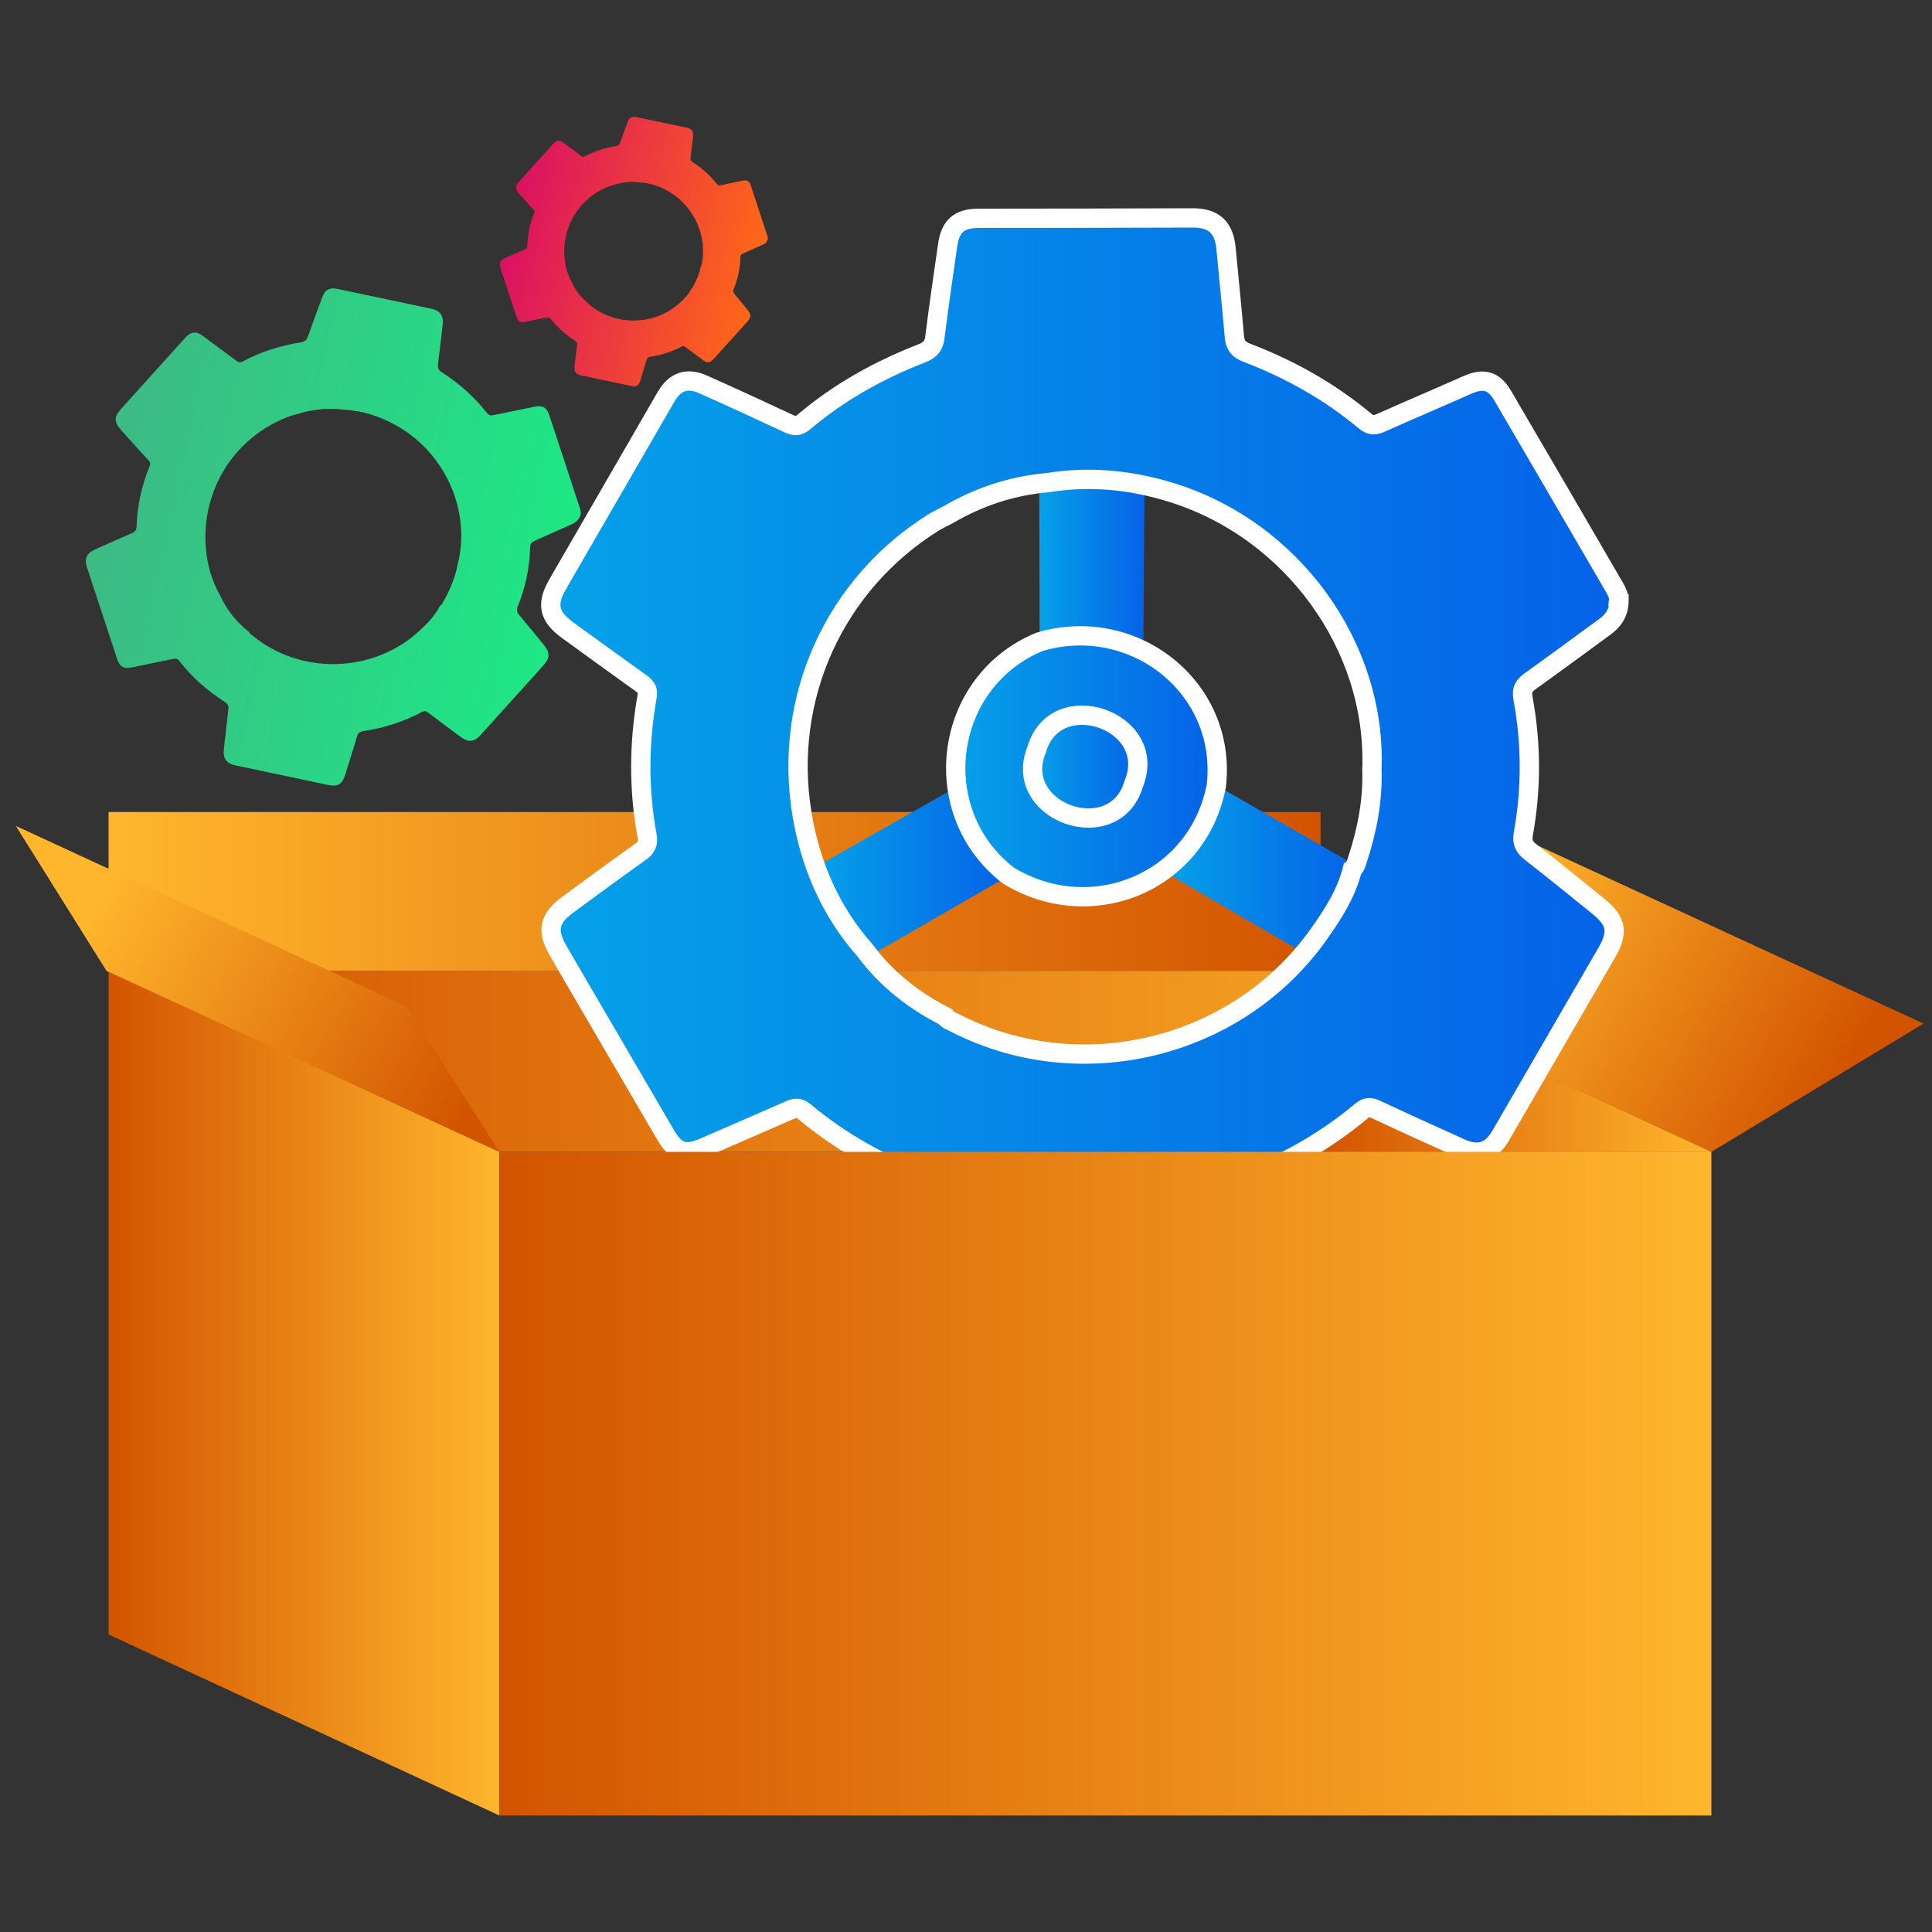 <?xml version="1.0" encoding="UTF-8"?>
<svg id="Layer_1" data-name="Layer 1" xmlns="http://www.w3.org/2000/svg" xmlns:xlink="http://www.w3.org/1999/xlink" viewBox="0 0 100 100">
  <rect x="0" y="0" width="100" height="100" fill="#333333" stroke="none"/>
  <defs>
    <style>
      .cls-1 {
        fill: url(#linear-gradient);
      }

      .cls-2 {
        fill: url(#linear-gradient-12);
      }

      .cls-2, .cls-3 {
        stroke: #fff;
        stroke-miterlimit: 10;
      }

      .cls-3 {
        fill: url(#linear-gradient-11);
      }

      .cls-4 {
        fill: url(#linear-gradient-8);
      }

      .cls-5 {
        fill: url(#linear-gradient-9);
      }

      .cls-6 {
        fill: url(#linear-gradient-3);
      }

      .cls-7 {
        fill: url(#linear-gradient-4);
      }

      .cls-8 {
        fill: url(#linear-gradient-2);
      }

      .cls-9 {
        fill: url(#linear-gradient-6);
      }

      .cls-10 {
        fill: url(#linear-gradient-7);
      }

      .cls-11 {
        fill: url(#linear-gradient-5);
      }

      .cls-12 {
        fill: url(#linear-gradient-14);
      }

      .cls-13 {
        fill: url(#linear-gradient-15);
      }

      .cls-14 {
        fill: url(#linear-gradient-13);
      }

      .cls-15 {
        fill: url(#linear-gradient-10);
      }
    </style>
    <linearGradient id="linear-gradient" x1="3216.22" y1="3482.46" x2="3278.95" y2="3482.46" gradientTransform="translate(-3210.6 -3436.32)" gradientUnits="userSpaceOnUse">
      <stop offset="0" stop-color="#d35400"/>
      <stop offset="1" stop-color="#ffb62d"/>
    </linearGradient>
    <linearGradient id="linear-gradient-2" x1="5.62" y1="54.94" x2="88.58" y2="54.94" gradientTransform="matrix(1, 0, 0, 1, 0, 0)" xlink:href="#linear-gradient"/>
    <linearGradient id="linear-gradient-3" x1="5.62" y1="72.11" x2="25.85" y2="72.11" gradientTransform="matrix(1, 0, 0, 1, 0, 0)" xlink:href="#linear-gradient"/>
    <linearGradient id="linear-gradient-4" x1="68.35" y1="54.94" x2="88.58" y2="54.94" gradientTransform="matrix(1, 0, 0, 1, 0, 0)" xlink:href="#linear-gradient"/>
    <linearGradient id="linear-gradient-5" x1="94.21" y1="57.57" x2="76.2" y2="47.12" gradientTransform="matrix(1, 0, 0, 1, 0, 0)" xlink:href="#linear-gradient"/>
    <linearGradient id="linear-gradient-6" x1="24.22" y1="57.53" x2="5.09" y2="46.42" gradientTransform="matrix(1, 0, 0, 1, 0, 0)" xlink:href="#linear-gradient"/>
    <linearGradient id="linear-gradient-7" x1="53.8" y1="29.2" x2="59.24" y2="29.2" gradientUnits="userSpaceOnUse">
      <stop offset="0" stop-color="#05a1e8"/>
      <stop offset="1" stop-color="#0562e8"/>
    </linearGradient>
    <linearGradient id="linear-gradient-8" x1="42.26" y1="45.14" x2="52.21" y2="45.14" xlink:href="#linear-gradient-7"/>
    <linearGradient id="linear-gradient-9" x1="60.3" y1="44.97" x2="70.12" y2="44.97" xlink:href="#linear-gradient-7"/>
    <linearGradient id="linear-gradient-10" x1="53.45" y1="39.69" x2="58.9" y2="39.69" xlink:href="#linear-gradient-7"/>
    <linearGradient id="linear-gradient-11" x1="28.53" y1="39.69" x2="83.8" y2="39.69" xlink:href="#linear-gradient-7"/>
    <linearGradient id="linear-gradient-12" x1="49.47" y1="39.67" x2="63.01" y2="39.67" xlink:href="#linear-gradient-7"/>
    <linearGradient id="linear-gradient-13" x1="-321.18" y1="400.29" x2="-296.62" y2="400.29" gradientTransform="translate(402.79 -299.35) rotate(12.03)" gradientUnits="userSpaceOnUse">
      <stop offset="0" stop-color="#3dba85"/>
      <stop offset="1" stop-color="#1de885"/>
    </linearGradient>
    <linearGradient id="linear-gradient-14" x1="-303.44" y1="382.61" x2="-290.11" y2="382.61" gradientTransform="translate(402.79 -299.35) rotate(12.03)" gradientUnits="userSpaceOnUse">
      <stop offset="0" stop-color="#db1162"/>
      <stop offset="1" stop-color="#ff6817"/>
    </linearGradient>
    <linearGradient id="linear-gradient-15" x1="25.85" y1="76.8" x2="88.58" y2="76.8" gradientTransform="matrix(1, 0, 0, 1, 0, 0)" xlink:href="#linear-gradient"/>
  </defs>
  <g>
    <rect class="cls-1" x="5.62" y="42.02" width="62.73" height="8.23" transform="translate(73.97 92.28) rotate(180)"/>
    <polygon class="cls-8" points="88.58 59.62 25.85 59.62 5.62 50.25 68.35 50.25 88.58 59.62"/>
    <polygon class="cls-6" points="25.85 93.97 5.62 84.6 5.62 50.25 25.85 59.62 25.85 93.97"/>
    <polygon class="cls-7" points="68.35 50.25 68.35 59.62 88.58 59.62 68.35 50.25"/>
  </g>
  <polygon class="cls-11" points="68.35 50.25 79.21 43.59 99.56 52.98 88.58 59.62 68.35 50.25"/>
  <polygon class="cls-9" points=".82 42.75 5.51 50.25 25.85 59.62 21.05 52.1 .82 42.75"/>
  <g>
    <path class="cls-10" d="M59.24,25.18c-.02,2.81-.04,5.62-.06,8.42-1.11-.39-2.23-.74-3.44-.68-.66,.03-1.27,.3-1.93,.3,0-2.73-.01-5.46-.02-8.19,1.83-.35,3.64-.32,5.44,.15Z"/>
    <path class="cls-4" d="M52.21,45.33c-2.39,1.38-4.78,2.76-7.18,4.14-1.27-1.33-2.24-2.84-2.78-4.61,2.38-1.35,4.77-2.71,7.15-4.06,.04,.07,.11,.13,.12,.21,.22,1.25,.81,2.31,1.64,3.26,.33,.37,.83,.57,1.04,1.06Z"/>
    <path class="cls-5" d="M62.96,40.65c2.38,1.37,4.77,2.74,7.15,4.11-.49,1.51-1.26,2.86-2.23,4.11-.13,.17-.23,.35-.45,.42-2.38-1.38-4.76-2.76-7.14-4.15,1.4-1.19,2.17-2.76,2.66-4.49Z"/>
    <path class="cls-15" d="M58.69,40.58c-.98,3.35-6.37,1.49-5.02-1.78,.97-3.35,6.37-1.49,5.02,1.78Z"/>
    <path class="cls-3" d="M83.8,31.07c0,.67-.32,1.08-.77,1.4-1.26,.92-2.52,1.85-3.79,2.76-.34,.24-.5,.44-.41,.92,.43,2.32,.44,4.66,.02,6.99-.09,.48,.06,.72,.41,.99,1.17,.91,2.31,1.84,3.46,2.77,.95,.77,1.06,1.34,.45,2.4-1.83,3.16-3.66,6.32-5.49,9.47-.5,.86-1.15,1.08-2.08,.66-1.46-.66-2.92-1.32-4.37-2-.3-.14-.5-.15-.78,.09-1.84,1.54-3.91,2.71-6.16,3.57-.39,.15-.56,.35-.6,.76-.12,1.51-.27,3.03-.41,4.54-.11,1.28-.52,1.67-1.8,1.67-3.63,0-7.26,.01-10.9,.02-1.13,0-1.64-.49-1.74-1.63-.14-1.53-.31-3.07-.44-4.6-.03-.38-.17-.59-.54-.73-2.27-.86-4.36-2.02-6.22-3.58-.29-.24-.5-.2-.79-.07-1.47,.65-2.94,1.28-4.41,1.92-.97,.42-1.44,.28-1.99-.65-1.67-2.86-3.34-5.72-5.01-8.58-.19-.33-.38-.66-.57-.99-.58-1-.44-1.64,.5-2.33,1.24-.91,2.48-1.83,3.74-2.72,.33-.23,.46-.44,.38-.87-.44-2.39-.42-4.79,0-7.18,.06-.33-.02-.49-.27-.68-1.29-.92-2.57-1.85-3.85-2.78-.97-.71-1.1-1.34-.5-2.38,1.87-3.23,3.74-6.46,5.61-9.7,.45-.78,1.08-1.01,1.92-.63,1.48,.66,2.96,1.34,4.43,2.03,.3,.14,.51,.14,.78-.09,1.82-1.54,3.88-2.69,6.1-3.55,.43-.17,.63-.38,.68-.84,.2-1.59,.43-3.18,.66-4.76,.14-.99,.6-1.39,1.61-1.39,3.7,0,7.39-.01,11.09-.02,1.09,0,1.61,.5,1.71,1.59,.14,1.51,.3,3.02,.43,4.54,.04,.45,.2,.68,.65,.85,2.22,.85,4.28,2,6.11,3.53,.27,.23,.48,.24,.79,.11,1.5-.67,3.01-1.31,4.52-1.98,.82-.36,1.36-.23,1.82,.56,1.94,3.31,3.87,6.63,5.8,9.95,.13,.22,.22,.46,.2,.63Zm-12.79,8.76c.24-6.39-4.13-12.42-10.41-14.35-2.08-.64-4.2-.85-6.36-.5-1.86,.16-3.58,.73-5.18,1.67-.24,.13-.49,.24-.72,.38-5.14,3.2-7.82,9.09-6.83,15.1,.44,2.64,1.47,5.04,3.27,7.07,1.1,1.49,2.52,2.59,4.15,3.42,.09,.16,.26,.2,.41,.28,6.47,3.39,14.66,1.44,18.9-4.52,.74-1.04,1.44-2.12,1.76-3.39,.18-.14,.21-.35,.28-.55,.49-1.5,.78-3.03,.73-4.61Z"/>
    <path class="cls-2" d="M62.96,40.65c-.95,5.03-6.47,7.27-10.75,4.68-4.28-3.28-3.4-10.05,1.6-12.11,4.82-1.44,9.71,2.32,9.15,7.43Zm-4.28-.08c1.34-3.27-4.05-5.13-5.02-1.78-1.34,3.27,4.05,5.13,5.02,1.78Z"/>
  </g>
  <path class="cls-14" d="M30.06,26.59c-.07,.29-.24,.44-.46,.54-.63,.28-1.27,.57-1.9,.85-.17,.07-.26,.15-.26,.36-.03,1.05-.24,2.07-.64,3.04-.08,.2-.04,.32,.09,.47,.42,.5,.83,1.01,1.25,1.52,.34,.42,.34,.68-.03,1.09-1.09,1.2-2.17,2.41-3.26,3.61-.3,.33-.6,.36-.97,.1-.57-.42-1.15-.85-1.71-1.28-.12-.09-.21-.11-.35-.03-.94,.5-1.95,.82-3.01,.98-.18,.03-.28,.1-.33,.28-.19,.65-.4,1.29-.6,1.94-.17,.55-.38,.68-.94,.56-1.58-.33-3.16-.67-4.74-1-.49-.1-.67-.37-.61-.87,.08-.68,.15-1.36,.23-2.04,.02-.17-.02-.27-.17-.37-.91-.58-1.71-1.28-2.37-2.13-.1-.13-.2-.13-.34-.1-.7,.15-1.4,.28-2.09,.43-.46,.09-.65-.01-.8-.47-.46-1.4-.92-2.8-1.38-4.19-.05-.16-.1-.32-.16-.48-.16-.49-.04-.76,.43-.97,.62-.28,1.25-.56,1.88-.83,.16-.07,.24-.15,.25-.34,.03-1.08,.26-2.12,.67-3.12,.06-.14,.04-.22-.06-.32-.48-.52-.95-1.04-1.42-1.57-.36-.4-.36-.69,0-1.08,1.11-1.23,2.22-2.46,3.34-3.7,.27-.3,.56-.34,.89-.09,.58,.43,1.16,.86,1.74,1.29,.12,.09,.21,.11,.35,.03,.93-.5,1.94-.81,2.98-.98,.2-.03,.31-.11,.38-.3,.23-.67,.48-1.34,.73-2.01,.15-.42,.39-.55,.83-.45,1.61,.34,3.21,.68,4.82,1.02,.47,.1,.65,.36,.59,.85-.08,.67-.15,1.34-.24,2.01-.02,.2,.02,.32,.2,.43,.89,.57,1.68,1.27,2.33,2.1,.1,.12,.19,.15,.33,.12,.71-.15,1.43-.29,2.15-.44,.39-.08,.61,.03,.74,.41,.54,1.62,1.07,3.24,1.6,4.86,.04,.11,.05,.22,.03,.29Zm-6.37,2.62c.7-2.76-.64-5.78-3.2-7.2-.85-.47-1.75-.76-2.72-.81-.82-.1-1.62-.01-2.41,.24-.12,.03-.24,.06-.35,.1-2.53,.92-4.24,3.23-4.37,5.93-.05,1.19,.17,2.33,.77,3.38,.34,.75,.85,1.36,1.49,1.87,.02,.08,.09,.11,.15,.16,2.5,2.07,6.24,1.98,8.64-.21,.42-.39,.82-.79,1.08-1.31,.09-.04,.13-.13,.17-.21,.35-.61,.62-1.25,.75-1.94Z"/>
  <path class="cls-12" d="M39.74,12.37c-.04,.16-.13,.24-.25,.29-.34,.15-.69,.31-1.03,.46-.09,.04-.14,.08-.14,.2-.01,.57-.13,1.12-.35,1.65-.04,.11-.02,.17,.05,.25,.23,.27,.45,.55,.68,.83,.19,.23,.18,.37-.01,.59-.59,.65-1.18,1.31-1.77,1.96-.16,.18-.33,.2-.52,.05-.31-.23-.62-.46-.93-.69-.06-.05-.11-.06-.19-.02-.51,.27-1.06,.44-1.63,.53-.1,.02-.15,.05-.18,.15-.1,.35-.22,.7-.32,1.05-.09,.3-.21,.37-.51,.3-.86-.18-1.71-.36-2.57-.54-.27-.06-.36-.2-.33-.47,.04-.37,.08-.74,.13-1.11,.01-.09-.01-.15-.09-.2-.49-.32-.93-.7-1.29-1.16-.06-.07-.11-.07-.18-.06-.38,.08-.76,.15-1.13,.23-.25,.05-.35,0-.44-.25-.25-.76-.5-1.52-.75-2.27-.03-.09-.06-.17-.08-.26-.09-.26-.02-.41,.23-.52,.34-.15,.68-.31,1.02-.45,.09-.04,.13-.08,.13-.19,.02-.59,.14-1.15,.36-1.69,.03-.07,.02-.12-.03-.17-.26-.28-.51-.57-.77-.85-.19-.22-.19-.37,0-.59,.6-.67,1.21-1.34,1.81-2,.15-.16,.3-.18,.48-.05,.32,.23,.63,.46,.94,.7,.06,.05,.11,.06,.19,.02,.51-.27,1.05-.44,1.62-.53,.11-.02,.17-.06,.2-.16,.13-.36,.26-.73,.4-1.09,.08-.23,.21-.3,.45-.25,.87,.18,1.74,.37,2.61,.55,.26,.05,.35,.2,.32,.46-.04,.36-.08,.73-.13,1.09-.01,.11,.01,.17,.11,.23,.48,.31,.91,.69,1.26,1.14,.05,.07,.1,.08,.18,.06,.39-.08,.78-.16,1.16-.24,.21-.04,.33,.02,.4,.22,.29,.88,.58,1.76,.87,2.64,.02,.06,.03,.12,.02,.16Zm-3.45,1.42c.38-1.49-.35-3.14-1.73-3.91-.46-.26-.95-.41-1.48-.44-.45-.06-.88,0-1.31,.13-.06,.02-.13,.03-.19,.05-1.37,.5-2.3,1.75-2.37,3.22-.03,.65,.09,1.26,.42,1.83,.18,.41,.46,.74,.81,1.02,.01,.04,.05,.06,.08,.09,1.35,1.12,3.38,1.08,4.68-.12,.23-.21,.45-.43,.58-.71,.05-.02,.07-.07,.09-.12,.19-.33,.34-.68,.4-1.05Z"/>
  <rect class="cls-13" x="25.85" y="59.62" width="62.73" height="34.35"/>
</svg>